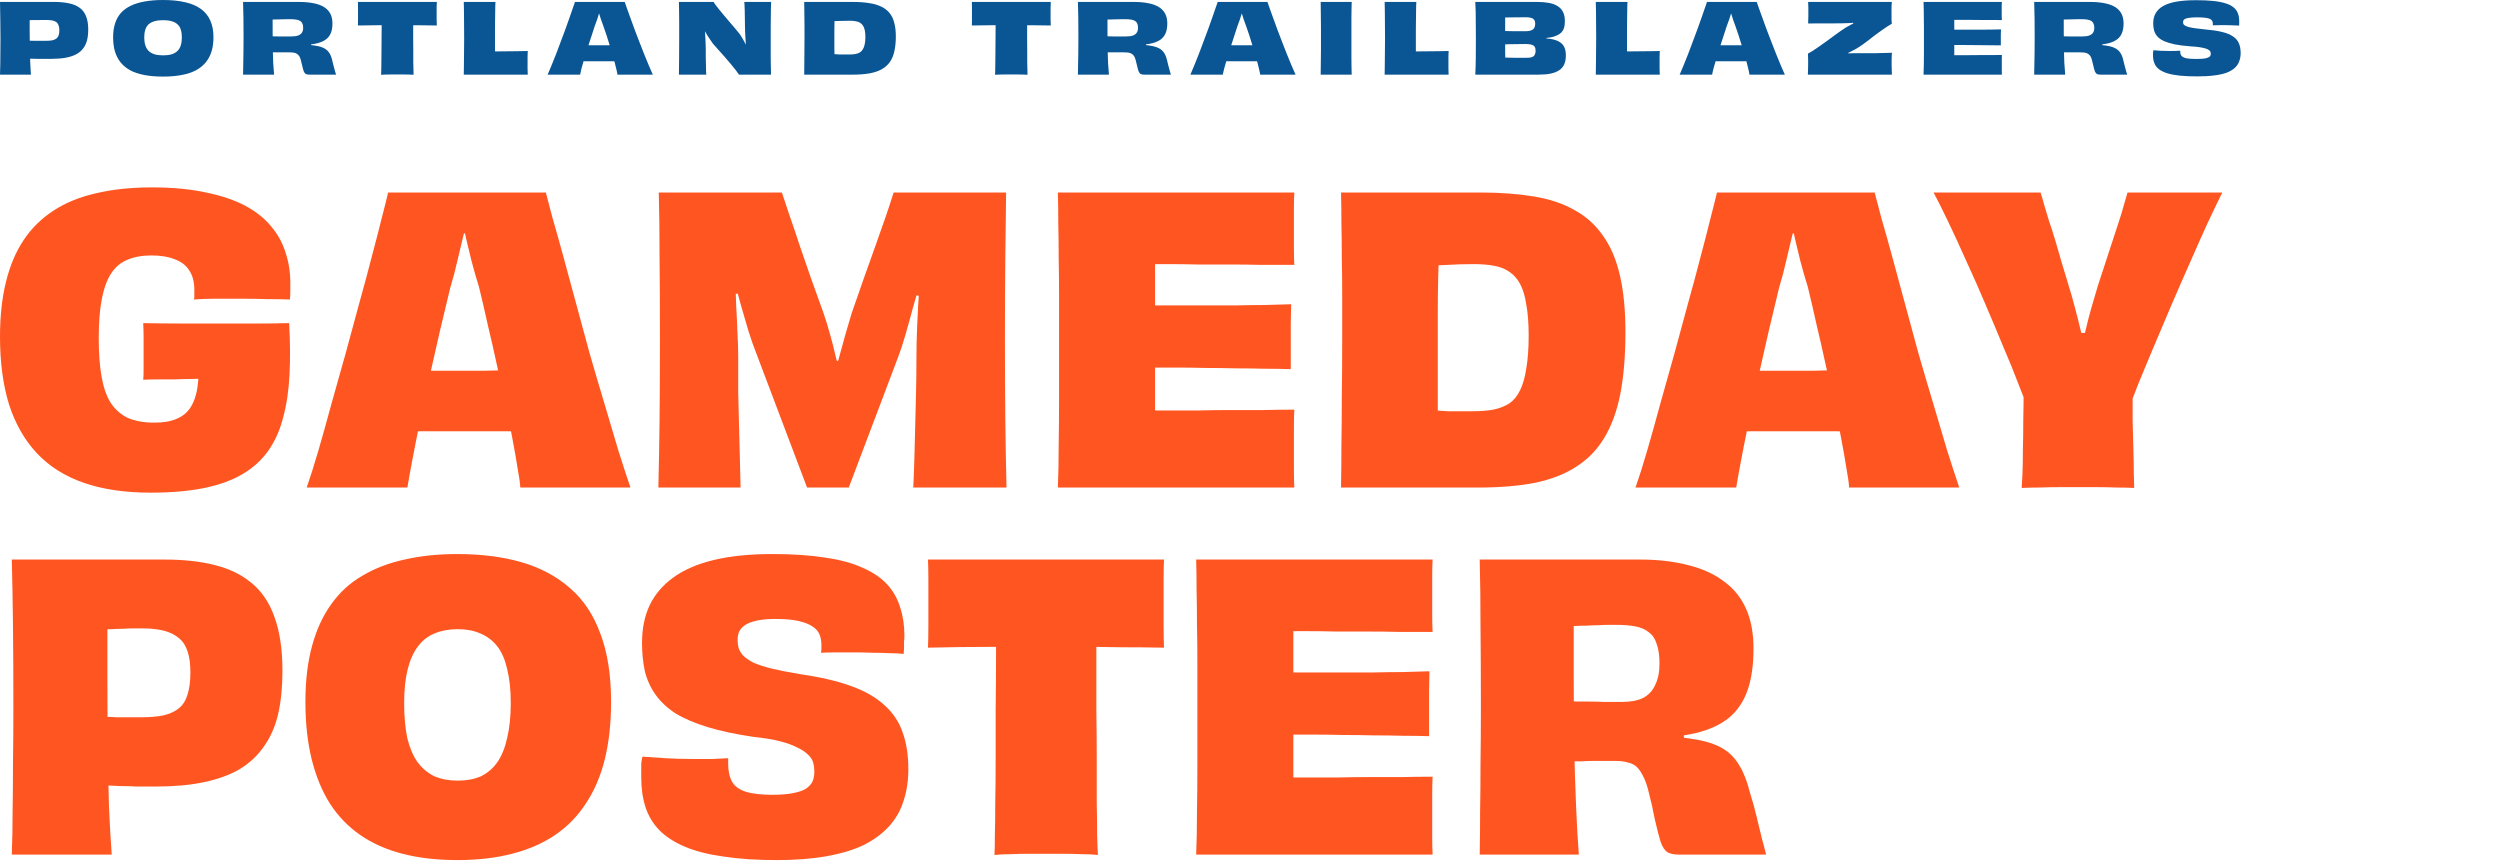 <?xml version="1.0" encoding="utf-8"?>
<svg xmlns="http://www.w3.org/2000/svg" fill="none" height="100%" overflow="visible" preserveAspectRatio="none" style="display: block;" viewBox="0 0 361 125" width="100%">
<g id="Text">
<g id="Portland Trailblazers">
<path d="M4.466 10.78H0C0.019 10.267 0.033 9.753 0.042 9.24C0.051 8.717 0.056 8.157 0.056 7.56C0.065 6.953 0.07 6.277 0.07 5.53C0.07 4.419 0.061 3.453 0.042 2.632C0.033 1.801 0.019 1.017 0 0.28H7.798C8.582 0.28 9.277 0.341 9.884 0.462C10.5 0.583 11.018 0.789 11.438 1.078C11.867 1.367 12.189 1.773 12.404 2.296C12.628 2.809 12.74 3.463 12.74 4.256C12.74 4.863 12.679 5.395 12.558 5.852C12.437 6.309 12.241 6.706 11.97 7.042C11.709 7.378 11.368 7.653 10.948 7.868C10.528 8.083 10.024 8.241 9.436 8.344C8.848 8.447 8.167 8.498 7.392 8.498C7.177 8.498 6.963 8.498 6.748 8.498C6.543 8.498 6.333 8.498 6.118 8.498C5.903 8.498 5.684 8.498 5.46 8.498C5.236 8.489 5.003 8.484 4.76 8.484C4.517 8.475 4.265 8.465 4.004 8.456L4.018 5.88C4.13 5.88 4.275 5.88 4.452 5.88C4.629 5.88 4.83 5.885 5.054 5.894C5.287 5.894 5.535 5.894 5.796 5.894C6.057 5.894 6.333 5.894 6.622 5.894C6.986 5.894 7.289 5.871 7.532 5.824C7.784 5.768 7.985 5.684 8.134 5.572C8.293 5.451 8.405 5.292 8.47 5.096C8.535 4.9 8.568 4.657 8.568 4.368C8.568 4.079 8.531 3.841 8.456 3.654C8.391 3.458 8.283 3.304 8.134 3.192C7.985 3.08 7.789 3.001 7.546 2.954C7.313 2.907 7.028 2.884 6.692 2.884C6.571 2.884 6.407 2.884 6.202 2.884C6.006 2.884 5.787 2.889 5.544 2.898C5.311 2.898 5.077 2.898 4.844 2.898C4.62 2.898 4.41 2.903 4.214 2.912C4.027 2.912 3.878 2.917 3.766 2.926L4.284 1.876C4.284 2.809 4.284 3.705 4.284 4.564C4.293 5.423 4.303 6.235 4.312 7C4.321 7.765 4.34 8.465 4.368 9.1C4.396 9.735 4.429 10.295 4.466 10.78Z" fill="#0A5694"/>
<path d="M30.824 5.376C30.824 6.123 30.736 6.795 30.558 7.392C30.381 7.989 30.106 8.517 29.732 8.974C29.368 9.431 28.897 9.819 28.318 10.136C27.749 10.444 27.068 10.673 26.274 10.822C25.481 10.981 24.566 11.06 23.53 11.06C22.504 11.06 21.594 10.981 20.8 10.822C20.016 10.673 19.34 10.444 18.77 10.136C18.21 9.819 17.748 9.431 17.384 8.974C17.03 8.517 16.764 7.989 16.586 7.392C16.418 6.795 16.334 6.123 16.334 5.376C16.334 4.629 16.428 3.967 16.614 3.388C16.801 2.8 17.081 2.296 17.454 1.876C17.837 1.447 18.318 1.097 18.896 0.826C19.475 0.546 20.147 0.341 20.912 0.21C21.687 0.07 22.564 0 23.544 0C24.758 0 25.822 0.107 26.736 0.322C27.651 0.527 28.407 0.849 29.004 1.288C29.611 1.727 30.064 2.282 30.362 2.954C30.67 3.626 30.824 4.433 30.824 5.376ZM23.544 7.994C24.03 7.994 24.445 7.943 24.79 7.84C25.136 7.728 25.416 7.565 25.63 7.35C25.854 7.135 26.013 6.865 26.106 6.538C26.209 6.211 26.26 5.833 26.26 5.404C26.26 4.975 26.209 4.601 26.106 4.284C26.013 3.967 25.854 3.71 25.63 3.514C25.416 3.309 25.136 3.159 24.79 3.066C24.445 2.963 24.03 2.912 23.544 2.912C23.068 2.912 22.658 2.963 22.312 3.066C21.967 3.159 21.682 3.309 21.458 3.514C21.244 3.71 21.085 3.967 20.982 4.284C20.88 4.592 20.828 4.965 20.828 5.404C20.828 5.833 20.88 6.211 20.982 6.538C21.085 6.865 21.244 7.135 21.458 7.35C21.682 7.565 21.967 7.728 22.312 7.84C22.658 7.943 23.068 7.994 23.544 7.994Z" fill="#0A5694"/>
<path d="M35.098 0.28H43.162C43.956 0.28 44.651 0.341 45.248 0.462C45.855 0.574 46.364 0.756 46.774 1.008C47.185 1.26 47.493 1.582 47.698 1.974C47.904 2.366 48.006 2.837 48.006 3.388C48.006 3.967 47.918 4.452 47.74 4.844C47.572 5.236 47.297 5.553 46.914 5.796C46.541 6.039 46.051 6.216 45.444 6.328C44.847 6.44 44.119 6.501 43.26 6.51L44.926 5.978V6.832L43.288 6.37C44.054 6.417 44.707 6.477 45.248 6.552C45.799 6.617 46.252 6.725 46.606 6.874C46.97 7.023 47.26 7.243 47.474 7.532C47.689 7.812 47.852 8.195 47.964 8.68C48.03 8.941 48.095 9.207 48.16 9.478C48.226 9.739 48.291 9.982 48.356 10.206C48.422 10.43 48.478 10.621 48.524 10.78H44.716C44.492 10.78 44.315 10.752 44.184 10.696C44.054 10.631 43.946 10.5 43.862 10.304C43.788 10.108 43.708 9.814 43.624 9.422C43.559 9.114 43.494 8.853 43.428 8.638C43.372 8.414 43.298 8.232 43.204 8.092C43.111 7.952 42.999 7.845 42.868 7.77C42.747 7.686 42.593 7.63 42.406 7.602C42.22 7.574 41.996 7.56 41.734 7.56C41.566 7.56 41.408 7.56 41.258 7.56C41.118 7.56 40.978 7.56 40.838 7.56C40.698 7.56 40.549 7.56 40.39 7.56C40.232 7.56 40.05 7.56 39.844 7.56C39.648 7.56 39.42 7.56 39.158 7.56L39.088 5.222C39.219 5.231 39.382 5.241 39.578 5.25C39.784 5.25 40.017 5.255 40.278 5.264C40.54 5.264 40.815 5.264 41.104 5.264C41.394 5.264 41.697 5.264 42.014 5.264C42.434 5.264 42.77 5.222 43.022 5.138C43.284 5.045 43.475 4.905 43.596 4.718C43.718 4.531 43.778 4.293 43.778 4.004C43.778 3.761 43.741 3.561 43.666 3.402C43.601 3.243 43.494 3.117 43.344 3.024C43.195 2.931 43.004 2.865 42.77 2.828C42.537 2.791 42.252 2.772 41.916 2.772C41.804 2.772 41.664 2.772 41.496 2.772C41.338 2.772 41.156 2.777 40.95 2.786C40.745 2.786 40.535 2.791 40.32 2.8C40.115 2.8 39.91 2.805 39.704 2.814C39.508 2.814 39.326 2.819 39.158 2.828C39 2.837 38.869 2.847 38.766 2.856L39.368 1.806C39.368 2.674 39.368 3.542 39.368 4.41C39.368 5.278 39.373 6.113 39.382 6.916C39.401 7.709 39.424 8.442 39.452 9.114C39.49 9.777 39.532 10.332 39.578 10.78H35.098C35.117 10.267 35.126 9.753 35.126 9.24C35.136 8.717 35.145 8.157 35.154 7.56C35.164 6.953 35.168 6.277 35.168 5.53C35.168 4.419 35.164 3.458 35.154 2.646C35.145 1.825 35.126 1.036 35.098 0.28Z" fill="#0A5694"/>
<path d="M55.113 1.82H59.663C59.663 2.473 59.663 3.131 59.663 3.794C59.663 4.447 59.663 5.082 59.663 5.698C59.673 6.314 59.677 6.897 59.677 7.448C59.677 7.999 59.677 8.498 59.677 8.946C59.687 9.394 59.696 9.777 59.705 10.094C59.715 10.411 59.719 10.645 59.719 10.794C59.523 10.775 59.285 10.766 59.005 10.766C58.725 10.757 58.441 10.752 58.151 10.752C57.871 10.752 57.615 10.752 57.381 10.752C57.139 10.752 56.877 10.752 56.597 10.752C56.317 10.752 56.042 10.757 55.771 10.766C55.501 10.766 55.253 10.775 55.029 10.794C55.039 10.645 55.048 10.416 55.057 10.108C55.067 9.791 55.071 9.408 55.071 8.96C55.081 8.512 55.085 8.013 55.085 7.462C55.095 6.911 55.099 6.328 55.099 5.712C55.109 5.087 55.113 4.447 55.113 3.794C55.113 3.131 55.113 2.473 55.113 1.82ZM51.683 0.28H63.079C63.061 0.495 63.051 0.756 63.051 1.064C63.051 1.363 63.051 1.657 63.051 1.946C63.051 2.226 63.051 2.529 63.051 2.856C63.051 3.173 63.061 3.449 63.079 3.682C62.389 3.663 61.703 3.654 61.021 3.654C60.349 3.645 59.705 3.64 59.089 3.64C58.473 3.64 57.909 3.64 57.395 3.64C56.611 3.64 55.725 3.64 54.735 3.64C53.746 3.64 52.729 3.654 51.683 3.682C51.693 3.449 51.697 3.173 51.697 2.856C51.697 2.539 51.697 2.235 51.697 1.946C51.697 1.657 51.697 1.363 51.697 1.064C51.697 0.756 51.693 0.495 51.683 0.28Z" fill="#0A5694"/>
<path d="M76.209 10.78H66.969C66.969 10.547 66.973 10.253 66.983 9.898C66.992 9.534 66.996 9.123 66.996 8.666C67.006 8.199 67.01 7.7 67.01 7.168C67.02 6.636 67.025 6.09 67.025 5.53C67.025 4.737 67.02 4.009 67.01 3.346C67.01 2.674 67.006 2.081 66.996 1.568C66.996 1.045 66.987 0.616 66.969 0.28H71.546C71.537 0.439 71.528 0.649 71.519 0.91C71.519 1.162 71.514 1.461 71.504 1.806C71.504 2.151 71.5 2.529 71.49 2.94C71.49 3.341 71.486 3.766 71.477 4.214C71.477 4.662 71.477 5.115 71.477 5.572C71.477 5.908 71.477 6.239 71.477 6.566C71.477 6.893 71.477 7.21 71.477 7.518C71.477 7.817 71.477 8.097 71.477 8.358C71.486 8.619 71.495 8.853 71.504 9.058L70.847 7.42C71.183 7.42 71.565 7.42 71.995 7.42C72.424 7.411 72.876 7.406 73.353 7.406C73.829 7.406 74.309 7.401 74.794 7.392C75.28 7.383 75.751 7.373 76.209 7.364C76.199 7.644 76.19 7.929 76.18 8.218C76.18 8.498 76.18 8.783 76.18 9.072C76.18 9.352 76.18 9.637 76.18 9.926C76.19 10.215 76.199 10.5 76.209 10.78Z" fill="#0A5694"/>
<path d="M82.243 6.51C82.514 6.51 82.827 6.515 83.181 6.524C83.545 6.524 83.923 6.529 84.315 6.538C84.717 6.538 85.104 6.538 85.477 6.538C85.86 6.538 86.196 6.538 86.485 6.538C86.775 6.538 87.101 6.538 87.465 6.538C87.829 6.538 88.203 6.538 88.585 6.538C88.977 6.529 89.351 6.524 89.705 6.524C90.069 6.515 90.387 6.51 90.657 6.51L90.797 8.876C90.452 8.867 90.083 8.862 89.691 8.862C89.309 8.853 88.926 8.848 88.543 8.848C88.161 8.848 87.792 8.848 87.437 8.848C87.092 8.848 86.775 8.848 86.485 8.848C86.205 8.848 85.888 8.848 85.533 8.848C85.179 8.848 84.805 8.848 84.413 8.848C84.021 8.848 83.634 8.853 83.251 8.862C82.869 8.862 82.509 8.867 82.173 8.876L82.243 6.51ZM94.269 10.78H89.159C89.141 10.603 89.094 10.365 89.019 10.066C88.954 9.767 88.87 9.427 88.767 9.044C88.665 8.661 88.548 8.251 88.417 7.812C88.296 7.364 88.161 6.911 88.011 6.454C87.871 5.987 87.727 5.525 87.577 5.068C87.428 4.611 87.279 4.177 87.129 3.766C86.999 3.43 86.882 3.108 86.779 2.8C86.677 2.492 86.588 2.212 86.513 1.96C86.439 1.708 86.369 1.498 86.303 1.33L87.031 1.82H85.967L86.709 1.316C86.653 1.493 86.583 1.708 86.499 1.96C86.425 2.212 86.336 2.492 86.233 2.8C86.131 3.108 86.009 3.439 85.869 3.794C85.711 4.279 85.543 4.797 85.365 5.348C85.188 5.889 85.011 6.431 84.833 6.972C84.665 7.513 84.507 8.031 84.357 8.526C84.217 9.011 84.091 9.45 83.979 9.842C83.877 10.234 83.807 10.547 83.769 10.78H79.079C79.247 10.397 79.434 9.954 79.639 9.45C79.854 8.937 80.073 8.391 80.297 7.812C80.521 7.224 80.745 6.627 80.969 6.02C81.203 5.404 81.427 4.807 81.641 4.228C81.856 3.64 82.052 3.089 82.229 2.576C82.416 2.053 82.575 1.596 82.705 1.204C82.845 0.803 82.953 0.495 83.027 0.28H90.209C90.284 0.504 90.391 0.812 90.531 1.204C90.671 1.596 90.835 2.049 91.021 2.562C91.208 3.075 91.409 3.626 91.623 4.214C91.847 4.802 92.076 5.399 92.309 6.006C92.543 6.613 92.776 7.21 93.009 7.798C93.243 8.377 93.467 8.923 93.681 9.436C93.896 9.94 94.092 10.388 94.269 10.78Z" fill="#0A5694"/>
<path d="M98.034 10.78C98.043 10.071 98.052 9.301 98.062 8.47C98.071 7.63 98.076 6.65 98.076 5.53C98.076 4.783 98.076 4.102 98.076 3.486C98.076 2.87 98.071 2.301 98.062 1.778C98.062 1.255 98.052 0.756 98.034 0.28H103.046C103.102 0.392 103.204 0.546 103.354 0.742C103.503 0.929 103.68 1.157 103.886 1.428C104.1 1.689 104.334 1.969 104.586 2.268C104.838 2.557 105.09 2.856 105.342 3.164C105.603 3.463 105.855 3.757 106.098 4.046C106.35 4.335 106.574 4.606 106.77 4.858C106.947 5.101 107.11 5.357 107.26 5.628C107.418 5.889 107.563 6.165 107.694 6.454C107.834 6.743 107.936 7.042 108.002 7.35L107.316 6.552L108.044 6.244L107.806 7.476C107.759 7.093 107.722 6.711 107.694 6.328C107.666 5.945 107.642 5.581 107.624 5.236C107.605 4.891 107.591 4.564 107.582 4.256C107.582 3.948 107.577 3.64 107.568 3.332C107.568 3.015 107.563 2.707 107.554 2.408C107.554 2.109 107.549 1.829 107.54 1.568C107.53 1.307 107.521 1.069 107.512 0.854C107.512 0.63 107.498 0.439 107.47 0.28H111.348C111.338 0.56 111.329 0.887 111.32 1.26C111.32 1.624 111.315 2.035 111.306 2.492C111.296 2.94 111.292 3.416 111.292 3.92C111.292 4.424 111.292 4.956 111.292 5.516C111.292 6.683 111.292 7.681 111.292 8.512C111.301 9.343 111.315 10.099 111.334 10.78H106.714C106.602 10.603 106.443 10.383 106.238 10.122C106.032 9.851 105.794 9.557 105.524 9.24C105.262 8.923 104.982 8.596 104.684 8.26C104.385 7.924 104.086 7.588 103.788 7.252C103.489 6.907 103.204 6.585 102.934 6.286C102.7 5.959 102.476 5.633 102.262 5.306C102.056 4.979 101.865 4.648 101.688 4.312C101.52 3.976 101.375 3.645 101.254 3.318L102.192 4.326L101.478 4.508L101.66 3.22C101.725 3.677 101.772 4.116 101.8 4.536C101.828 4.947 101.851 5.353 101.87 5.754C101.888 6.146 101.902 6.547 101.912 6.958C101.912 7.434 101.912 7.877 101.912 8.288C101.921 8.699 101.93 9.067 101.94 9.394C101.949 9.711 101.954 9.987 101.954 10.22C101.963 10.453 101.972 10.64 101.982 10.78H98.034Z" fill="#0A5694"/>
<path d="M120.552 9.408L119.852 7.742C120.123 7.779 120.375 7.807 120.608 7.826C120.841 7.845 121.065 7.859 121.28 7.868C121.504 7.868 121.728 7.868 121.952 7.868C122.185 7.868 122.433 7.868 122.694 7.868C123.002 7.868 123.277 7.845 123.52 7.798C123.772 7.751 123.987 7.677 124.164 7.574C124.341 7.462 124.486 7.308 124.598 7.112C124.719 6.916 124.808 6.678 124.864 6.398C124.929 6.109 124.962 5.763 124.962 5.362C124.962 4.979 124.934 4.653 124.878 4.382C124.822 4.102 124.733 3.873 124.612 3.696C124.5 3.519 124.355 3.379 124.178 3.276C124.001 3.173 123.791 3.103 123.548 3.066C123.305 3.019 123.03 2.996 122.722 2.996C122.218 2.996 121.733 3.005 121.266 3.024C120.799 3.033 120.337 3.047 119.88 3.066L120.566 1.414C120.557 1.703 120.543 2.016 120.524 2.352C120.515 2.679 120.505 3.024 120.496 3.388C120.496 3.743 120.491 4.107 120.482 4.48C120.482 4.844 120.482 5.203 120.482 5.558C120.482 6.053 120.482 6.491 120.482 6.874C120.482 7.247 120.487 7.583 120.496 7.882C120.505 8.171 120.515 8.442 120.524 8.694C120.533 8.937 120.543 9.175 120.552 9.408ZM123.086 10.78H116.128C116.137 10.285 116.142 9.777 116.142 9.254C116.151 8.731 116.156 8.167 116.156 7.56C116.165 6.953 116.17 6.281 116.17 5.544C116.17 4.984 116.17 4.461 116.17 3.976C116.17 3.491 116.165 3.033 116.156 2.604C116.156 2.175 116.151 1.769 116.142 1.386C116.142 1.003 116.137 0.635 116.128 0.28H123.142C124.038 0.28 124.827 0.336 125.508 0.448C126.199 0.551 126.787 0.723 127.272 0.966C127.757 1.199 128.154 1.507 128.462 1.89C128.77 2.273 128.994 2.744 129.134 3.304C129.283 3.855 129.358 4.503 129.358 5.25C129.358 6.062 129.288 6.776 129.148 7.392C129.017 7.999 128.803 8.517 128.504 8.946C128.205 9.375 127.813 9.725 127.328 9.996C126.852 10.267 126.259 10.467 125.55 10.598C124.85 10.719 124.029 10.78 123.086 10.78Z" fill="#0A5694"/>
<path d="M143.767 1.82H148.317C148.317 2.473 148.317 3.131 148.317 3.794C148.317 4.447 148.317 5.082 148.317 5.698C148.326 6.314 148.331 6.897 148.331 7.448C148.331 7.999 148.331 8.498 148.331 8.946C148.34 9.394 148.349 9.777 148.359 10.094C148.368 10.411 148.373 10.645 148.373 10.794C148.177 10.775 147.939 10.766 147.659 10.766C147.379 10.757 147.094 10.752 146.805 10.752C146.525 10.752 146.268 10.752 146.035 10.752C145.792 10.752 145.531 10.752 145.251 10.752C144.971 10.752 144.695 10.757 144.425 10.766C144.154 10.766 143.907 10.775 143.683 10.794C143.692 10.645 143.701 10.416 143.711 10.108C143.72 9.791 143.725 9.408 143.725 8.96C143.734 8.512 143.739 8.013 143.739 7.462C143.748 6.911 143.753 6.328 143.753 5.712C143.762 5.087 143.767 4.447 143.767 3.794C143.767 3.131 143.767 2.473 143.767 1.82ZM140.337 0.28H151.733C151.714 0.495 151.705 0.756 151.705 1.064C151.705 1.363 151.705 1.657 151.705 1.946C151.705 2.226 151.705 2.529 151.705 2.856C151.705 3.173 151.714 3.449 151.733 3.682C151.042 3.663 150.356 3.654 149.675 3.654C149.003 3.645 148.359 3.64 147.743 3.64C147.127 3.64 146.562 3.64 146.049 3.64C145.265 3.64 144.378 3.64 143.389 3.64C142.399 3.64 141.382 3.654 140.337 3.682C140.346 3.449 140.351 3.173 140.351 2.856C140.351 2.539 140.351 2.235 140.351 1.946C140.351 1.657 140.351 1.363 140.351 1.064C140.351 0.756 140.346 0.495 140.337 0.28Z" fill="#0A5694"/>
<path d="M155.65 0.28H163.714C164.507 0.28 165.202 0.341 165.8 0.462C166.406 0.574 166.915 0.756 167.326 1.008C167.736 1.26 168.044 1.582 168.25 1.974C168.455 2.366 168.558 2.837 168.558 3.388C168.558 3.967 168.469 4.452 168.292 4.844C168.124 5.236 167.848 5.553 167.466 5.796C167.092 6.039 166.602 6.216 165.996 6.328C165.398 6.44 164.67 6.501 163.812 6.51L165.478 5.978V6.832L163.84 6.37C164.605 6.417 165.258 6.477 165.8 6.552C166.35 6.617 166.803 6.725 167.158 6.874C167.522 7.023 167.811 7.243 168.026 7.532C168.24 7.812 168.404 8.195 168.516 8.68C168.581 8.941 168.646 9.207 168.712 9.478C168.777 9.739 168.842 9.982 168.908 10.206C168.973 10.43 169.029 10.621 169.076 10.78H165.268C165.044 10.78 164.866 10.752 164.736 10.696C164.605 10.631 164.498 10.5 164.414 10.304C164.339 10.108 164.26 9.814 164.176 9.422C164.11 9.114 164.045 8.853 163.98 8.638C163.924 8.414 163.849 8.232 163.756 8.092C163.662 7.952 163.55 7.845 163.42 7.77C163.298 7.686 163.144 7.63 162.958 7.602C162.771 7.574 162.547 7.56 162.286 7.56C162.118 7.56 161.959 7.56 161.81 7.56C161.67 7.56 161.53 7.56 161.39 7.56C161.25 7.56 161.1 7.56 160.942 7.56C160.783 7.56 160.601 7.56 160.396 7.56C160.2 7.56 159.971 7.56 159.71 7.56L159.64 5.222C159.77 5.231 159.934 5.241 160.13 5.25C160.335 5.25 160.568 5.255 160.83 5.264C161.091 5.264 161.366 5.264 161.656 5.264C161.945 5.264 162.248 5.264 162.566 5.264C162.986 5.264 163.322 5.222 163.574 5.138C163.835 5.045 164.026 4.905 164.148 4.718C164.269 4.531 164.33 4.293 164.33 4.004C164.33 3.761 164.292 3.561 164.218 3.402C164.152 3.243 164.045 3.117 163.896 3.024C163.746 2.931 163.555 2.865 163.322 2.828C163.088 2.791 162.804 2.772 162.468 2.772C162.356 2.772 162.216 2.772 162.048 2.772C161.889 2.772 161.707 2.777 161.502 2.786C161.296 2.786 161.086 2.791 160.872 2.8C160.666 2.8 160.461 2.805 160.256 2.814C160.06 2.814 159.878 2.819 159.71 2.828C159.551 2.837 159.42 2.847 159.318 2.856L159.92 1.806C159.92 2.674 159.92 3.542 159.92 4.41C159.92 5.278 159.924 6.113 159.934 6.916C159.952 7.709 159.976 8.442 160.004 9.114C160.041 9.777 160.083 10.332 160.13 10.78H155.65C155.668 10.267 155.678 9.753 155.678 9.24C155.687 8.717 155.696 8.157 155.706 7.56C155.715 6.953 155.72 6.277 155.72 5.53C155.72 4.419 155.715 3.458 155.706 2.646C155.696 1.825 155.678 1.036 155.65 0.28Z" fill="#0A5694"/>
<path d="M175.053 6.51C175.324 6.51 175.636 6.515 175.991 6.524C176.355 6.524 176.733 6.529 177.125 6.538C177.526 6.538 177.914 6.538 178.287 6.538C178.67 6.538 179.006 6.538 179.295 6.538C179.584 6.538 179.911 6.538 180.275 6.538C180.639 6.538 181.012 6.538 181.395 6.538C181.787 6.529 182.16 6.524 182.515 6.524C182.879 6.515 183.196 6.51 183.467 6.51L183.607 8.876C183.262 8.867 182.893 8.862 182.501 8.862C182.118 8.853 181.736 8.848 181.353 8.848C180.97 8.848 180.602 8.848 180.247 8.848C179.902 8.848 179.584 8.848 179.295 8.848C179.015 8.848 178.698 8.848 178.343 8.848C177.988 8.848 177.615 8.848 177.223 8.848C176.831 8.848 176.444 8.853 176.061 8.862C175.678 8.862 175.319 8.867 174.983 8.876L175.053 6.51ZM187.079 10.78H181.969C181.95 10.603 181.904 10.365 181.829 10.066C181.764 9.767 181.68 9.427 181.577 9.044C181.474 8.661 181.358 8.251 181.227 7.812C181.106 7.364 180.97 6.911 180.821 6.454C180.681 5.987 180.536 5.525 180.387 5.068C180.238 4.611 180.088 4.177 179.939 3.766C179.808 3.43 179.692 3.108 179.589 2.8C179.486 2.492 179.398 2.212 179.323 1.96C179.248 1.708 179.178 1.498 179.113 1.33L179.841 1.82H178.777L179.519 1.316C179.463 1.493 179.393 1.708 179.309 1.96C179.234 2.212 179.146 2.492 179.043 2.8C178.94 3.108 178.819 3.439 178.679 3.794C178.52 4.279 178.352 4.797 178.175 5.348C177.998 5.889 177.82 6.431 177.643 6.972C177.475 7.513 177.316 8.031 177.167 8.526C177.027 9.011 176.901 9.45 176.789 9.842C176.686 10.234 176.616 10.547 176.579 10.78H171.889C172.057 10.397 172.244 9.954 172.449 9.45C172.664 8.937 172.883 8.391 173.107 7.812C173.331 7.224 173.555 6.627 173.779 6.02C174.012 5.404 174.236 4.807 174.451 4.228C174.666 3.64 174.862 3.089 175.039 2.576C175.226 2.053 175.384 1.596 175.515 1.204C175.655 0.803 175.762 0.495 175.837 0.28H183.019C183.094 0.504 183.201 0.812 183.341 1.204C183.481 1.596 183.644 2.049 183.831 2.562C184.018 3.075 184.218 3.626 184.433 4.214C184.657 4.802 184.886 5.399 185.119 6.006C185.352 6.613 185.586 7.21 185.819 7.798C186.052 8.377 186.276 8.923 186.491 9.436C186.706 9.94 186.902 10.388 187.079 10.78Z" fill="#0A5694"/>
<path d="M195.186 10.78H190.706C190.715 10.388 190.72 9.996 190.72 9.604C190.729 9.212 190.734 8.811 190.734 8.4C190.743 7.989 190.748 7.551 190.748 7.084C190.748 6.608 190.748 6.09 190.748 5.53C190.748 4.97 190.748 4.457 190.748 3.99C190.748 3.514 190.743 3.071 190.734 2.66C190.734 2.24 190.729 1.839 190.72 1.456C190.72 1.064 190.715 0.672 190.706 0.28H195.186C195.177 0.663 195.167 1.05 195.158 1.442C195.158 1.825 195.153 2.226 195.144 2.646C195.144 3.057 195.144 3.5 195.144 3.976C195.144 4.443 195.144 4.956 195.144 5.516C195.144 6.076 195.144 6.589 195.144 7.056C195.144 7.523 195.144 7.966 195.144 8.386C195.153 8.806 195.158 9.212 195.158 9.604C195.167 9.987 195.177 10.379 195.186 10.78Z" fill="#0A5694"/>
<path d="M209.182 10.78H199.942C199.942 10.547 199.946 10.253 199.956 9.898C199.965 9.534 199.97 9.123 199.97 8.666C199.979 8.199 199.984 7.7 199.984 7.168C199.993 6.636 199.998 6.09 199.998 5.53C199.998 4.737 199.993 4.009 199.984 3.346C199.984 2.674 199.979 2.081 199.97 1.568C199.97 1.045 199.96 0.616 199.942 0.28H204.52C204.51 0.439 204.501 0.649 204.492 0.91C204.492 1.162 204.487 1.461 204.478 1.806C204.478 2.151 204.473 2.529 204.464 2.94C204.464 3.341 204.459 3.766 204.45 4.214C204.45 4.662 204.45 5.115 204.45 5.572C204.45 5.908 204.45 6.239 204.45 6.566C204.45 6.893 204.45 7.21 204.45 7.518C204.45 7.817 204.45 8.097 204.45 8.358C204.459 8.619 204.468 8.853 204.478 9.058L203.82 7.42C204.156 7.42 204.538 7.42 204.968 7.42C205.397 7.411 205.85 7.406 206.326 7.406C206.802 7.406 207.282 7.401 207.768 7.392C208.253 7.383 208.724 7.373 209.182 7.364C209.172 7.644 209.163 7.929 209.154 8.218C209.154 8.498 209.154 8.783 209.154 9.072C209.154 9.352 209.154 9.637 209.154 9.926C209.163 10.215 209.172 10.5 209.182 10.78Z" fill="#0A5694"/>
<path d="M216.729 6.426L216.757 4.466C217.438 4.494 218.073 4.508 218.661 4.508C219.249 4.508 219.804 4.508 220.327 4.508C220.635 4.508 220.887 4.471 221.083 4.396C221.288 4.321 221.437 4.205 221.531 4.046C221.633 3.878 221.685 3.673 221.685 3.43C221.685 3.197 221.638 3.015 221.545 2.884C221.461 2.744 221.321 2.646 221.125 2.59C220.938 2.525 220.695 2.492 220.397 2.492C219.837 2.492 219.253 2.497 218.647 2.506C218.04 2.506 217.387 2.515 216.687 2.534L217.373 1.456C217.363 1.652 217.354 1.895 217.345 2.184C217.345 2.464 217.345 2.777 217.345 3.122C217.345 3.467 217.345 3.836 217.345 4.228C217.345 4.611 217.345 5.003 217.345 5.404C217.345 5.805 217.345 6.202 217.345 6.594C217.345 6.977 217.345 7.35 217.345 7.714C217.354 8.069 217.363 8.4 217.373 8.708C217.382 9.016 217.396 9.291 217.415 9.534L216.771 8.302C217.517 8.33 218.18 8.344 218.759 8.344C219.347 8.344 219.897 8.344 220.411 8.344C220.644 8.344 220.845 8.33 221.013 8.302C221.19 8.265 221.33 8.209 221.433 8.134C221.535 8.05 221.61 7.943 221.657 7.812C221.713 7.681 221.741 7.518 221.741 7.322C221.741 7.079 221.694 6.888 221.601 6.748C221.507 6.608 221.358 6.51 221.153 6.454C220.947 6.389 220.677 6.356 220.341 6.356C219.995 6.356 219.627 6.361 219.235 6.37C218.843 6.37 218.437 6.375 218.017 6.384C217.597 6.393 217.167 6.407 216.729 6.426ZM222.161 10.78H213.033C213.07 10.033 213.093 9.249 213.103 8.428C213.112 7.607 213.117 6.641 213.117 5.53C213.117 4.783 213.112 4.107 213.103 3.5C213.103 2.884 213.098 2.315 213.089 1.792C213.079 1.26 213.061 0.756 213.033 0.28H221.979C222.613 0.28 223.178 0.327 223.673 0.42C224.167 0.513 224.583 0.667 224.919 0.882C225.264 1.097 225.525 1.381 225.703 1.736C225.88 2.091 225.969 2.525 225.969 3.038C225.969 3.449 225.922 3.794 225.829 4.074C225.735 4.354 225.581 4.587 225.367 4.774C225.152 4.961 224.858 5.119 224.485 5.25C224.167 5.362 223.747 5.441 223.225 5.488C222.711 5.525 222.147 5.558 221.531 5.586L223.295 5.236V5.796L221.531 5.474C222.109 5.502 222.641 5.525 223.127 5.544C223.621 5.563 224.027 5.619 224.345 5.712C224.783 5.824 225.129 5.983 225.381 6.188C225.642 6.384 225.829 6.636 225.941 6.944C226.053 7.243 226.109 7.602 226.109 8.022C226.109 8.517 226.029 8.941 225.871 9.296C225.721 9.641 225.483 9.921 225.157 10.136C224.839 10.351 224.433 10.514 223.939 10.626C223.444 10.729 222.851 10.78 222.161 10.78Z" fill="#0A5694"/>
<path d="M239.672 10.78H230.432C230.432 10.547 230.436 10.253 230.446 9.898C230.455 9.534 230.46 9.123 230.46 8.666C230.469 8.199 230.474 7.7 230.474 7.168C230.483 6.636 230.488 6.09 230.488 5.53C230.488 4.737 230.483 4.009 230.474 3.346C230.474 2.674 230.469 2.081 230.46 1.568C230.46 1.045 230.45 0.616 230.432 0.28H235.01C235 0.439 234.991 0.649 234.982 0.91C234.982 1.162 234.977 1.461 234.968 1.806C234.968 2.151 234.963 2.529 234.954 2.94C234.954 3.341 234.949 3.766 234.94 4.214C234.94 4.662 234.94 5.115 234.94 5.572C234.94 5.908 234.94 6.239 234.94 6.566C234.94 6.893 234.94 7.21 234.94 7.518C234.94 7.817 234.94 8.097 234.94 8.358C234.949 8.619 234.958 8.853 234.968 9.058L234.31 7.42C234.646 7.42 235.028 7.42 235.458 7.42C235.887 7.411 236.34 7.406 236.816 7.406C237.292 7.406 237.772 7.401 238.258 7.392C238.743 7.383 239.214 7.373 239.672 7.364C239.662 7.644 239.653 7.929 239.644 8.218C239.644 8.498 239.644 8.783 239.644 9.072C239.644 9.352 239.644 9.637 239.644 9.926C239.653 10.215 239.662 10.5 239.672 10.78Z" fill="#0A5694"/>
<path d="M245.707 6.51C245.977 6.51 246.29 6.515 246.645 6.524C247.009 6.524 247.387 6.529 247.779 6.538C248.18 6.538 248.567 6.538 248.941 6.538C249.323 6.538 249.659 6.538 249.949 6.538C250.238 6.538 250.565 6.538 250.929 6.538C251.293 6.538 251.666 6.538 252.049 6.538C252.441 6.529 252.814 6.524 253.169 6.524C253.533 6.515 253.85 6.51 254.121 6.51L254.261 8.876C253.915 8.867 253.547 8.862 253.155 8.862C252.772 8.853 252.389 8.848 252.007 8.848C251.624 8.848 251.255 8.848 250.901 8.848C250.555 8.848 250.238 8.848 249.949 8.848C249.669 8.848 249.351 8.848 248.997 8.848C248.642 8.848 248.269 8.848 247.877 8.848C247.485 8.848 247.097 8.853 246.715 8.862C246.332 8.862 245.973 8.867 245.637 8.876L245.707 6.51ZM257.733 10.78H252.623C252.604 10.603 252.557 10.365 252.483 10.066C252.417 9.767 252.333 9.427 252.231 9.044C252.128 8.661 252.011 8.251 251.881 7.812C251.759 7.364 251.624 6.911 251.475 6.454C251.335 5.987 251.19 5.525 251.041 5.068C250.891 4.611 250.742 4.177 250.593 3.766C250.462 3.43 250.345 3.108 250.243 2.8C250.14 2.492 250.051 2.212 249.977 1.96C249.902 1.708 249.832 1.498 249.767 1.33L250.495 1.82H249.431L250.173 1.316C250.117 1.493 250.047 1.708 249.963 1.96C249.888 2.212 249.799 2.492 249.697 2.8C249.594 3.108 249.473 3.439 249.333 3.794C249.174 4.279 249.006 4.797 248.829 5.348C248.651 5.889 248.474 6.431 248.297 6.972C248.129 7.513 247.97 8.031 247.821 8.526C247.681 9.011 247.555 9.45 247.443 9.842C247.34 10.234 247.27 10.547 247.233 10.78H242.543C242.711 10.397 242.897 9.954 243.103 9.45C243.317 8.937 243.537 8.391 243.761 7.812C243.985 7.224 244.209 6.627 244.433 6.02C244.666 5.404 244.89 4.807 245.105 4.228C245.319 3.64 245.515 3.089 245.693 2.576C245.879 2.053 246.038 1.596 246.169 1.204C246.309 0.803 246.416 0.495 246.491 0.28H253.673C253.747 0.504 253.855 0.812 253.995 1.204C254.135 1.596 254.298 2.049 254.485 2.562C254.671 3.075 254.872 3.626 255.087 4.214C255.311 4.802 255.539 5.399 255.773 6.006C256.006 6.613 256.239 7.21 256.473 7.798C256.706 8.377 256.93 8.923 257.145 9.436C257.359 9.94 257.555 10.388 257.733 10.78Z" fill="#0A5694"/>
<path d="M273.192 10.78H261.054C261.072 10.509 261.082 10.257 261.082 10.024C261.091 9.781 261.096 9.548 261.096 9.324C261.096 9.137 261.096 8.941 261.096 8.736C261.096 8.521 261.091 8.325 261.082 8.148C261.082 7.971 261.077 7.835 261.068 7.742C261.264 7.639 261.474 7.518 261.698 7.378C261.922 7.238 262.16 7.079 262.412 6.902C262.673 6.725 262.939 6.538 263.21 6.342C263.48 6.146 263.76 5.945 264.05 5.74C264.339 5.525 264.628 5.311 264.918 5.096C265.216 4.881 265.51 4.671 265.8 4.466C266.042 4.289 266.285 4.125 266.528 3.976C266.78 3.827 267.027 3.691 267.27 3.57C267.512 3.439 267.75 3.318 267.984 3.206C268.217 3.094 268.441 2.991 268.656 2.898L267.662 3.556L267.508 3.01L268.894 3.178C268.296 3.243 267.68 3.295 267.046 3.332C266.411 3.36 265.734 3.374 265.016 3.374C264.614 3.374 264.25 3.374 263.924 3.374C263.597 3.374 263.298 3.374 263.028 3.374C262.766 3.374 262.524 3.374 262.3 3.374C262.076 3.374 261.866 3.379 261.67 3.388C261.474 3.388 261.282 3.388 261.096 3.388C261.105 3.239 261.11 3.066 261.11 2.87C261.119 2.674 261.124 2.483 261.124 2.296C261.124 2.1 261.124 1.937 261.124 1.806C261.124 1.582 261.124 1.335 261.124 1.064C261.124 0.793 261.114 0.532 261.096 0.28H273.178C273.159 0.523 273.145 0.761 273.136 0.994C273.136 1.218 273.136 1.442 273.136 1.666C273.136 1.834 273.136 2.03 273.136 2.254C273.136 2.469 273.136 2.683 273.136 2.898C273.145 3.113 273.159 3.29 273.178 3.43C273 3.523 272.814 3.635 272.618 3.766C272.422 3.887 272.212 4.027 271.988 4.186C271.773 4.335 271.544 4.499 271.302 4.676C271.068 4.844 270.821 5.026 270.56 5.222C270.308 5.418 270.051 5.619 269.79 5.824C269.528 6.02 269.258 6.221 268.978 6.426C268.595 6.697 268.231 6.93 267.886 7.126C267.55 7.313 267.223 7.481 266.906 7.63C266.598 7.77 266.29 7.905 265.982 8.036L266.85 7.476L266.934 7.924L265.688 7.77C266.332 7.723 266.971 7.695 267.606 7.686C268.24 7.677 268.856 7.677 269.454 7.686C269.902 7.686 270.308 7.686 270.672 7.686C271.036 7.677 271.362 7.667 271.652 7.658C271.941 7.649 272.212 7.644 272.464 7.644C272.716 7.644 272.958 7.635 273.192 7.616C273.182 7.775 273.173 7.957 273.164 8.162C273.164 8.367 273.159 8.568 273.15 8.764C273.15 8.96 273.15 9.133 273.15 9.282C273.15 9.506 273.154 9.739 273.164 9.982C273.173 10.225 273.182 10.491 273.192 10.78Z" fill="#0A5694"/>
<path d="M281.75 6.496V4.284C282.189 4.284 282.655 4.284 283.15 4.284C283.654 4.284 284.167 4.284 284.69 4.284C285.213 4.284 285.726 4.284 286.23 4.284C286.743 4.275 287.229 4.27 287.686 4.27C288.143 4.261 288.563 4.251 288.946 4.242C288.937 4.419 288.927 4.653 288.918 4.942C288.918 5.231 288.918 5.525 288.918 5.824C288.918 6.113 288.918 6.356 288.918 6.552C288.554 6.543 288.143 6.538 287.686 6.538C287.229 6.529 286.743 6.524 286.23 6.524C285.726 6.515 285.208 6.51 284.676 6.51C284.153 6.501 283.64 6.496 283.136 6.496C282.641 6.496 282.179 6.496 281.75 6.496ZM289.072 10.78H277.76C277.779 10.304 277.793 9.805 277.802 9.282C277.811 8.75 277.816 8.181 277.816 7.574C277.816 6.958 277.816 6.277 277.816 5.53C277.816 4.97 277.816 4.447 277.816 3.962C277.816 3.477 277.811 3.024 277.802 2.604C277.802 2.175 277.797 1.769 277.788 1.386C277.788 0.994 277.779 0.625 277.76 0.28H289.072C289.063 0.429 289.053 0.625 289.044 0.868C289.044 1.111 289.044 1.339 289.044 1.554C289.044 1.778 289.044 2.021 289.044 2.282C289.053 2.534 289.063 2.739 289.072 2.898C288.596 2.889 288.092 2.884 287.56 2.884C287.028 2.884 286.491 2.884 285.95 2.884C285.409 2.875 284.877 2.87 284.354 2.87C283.831 2.87 283.337 2.87 282.87 2.87C282.413 2.87 282.002 2.87 281.638 2.87L282.198 0.896C282.198 1.139 282.198 1.409 282.198 1.708C282.198 2.007 282.198 2.315 282.198 2.632C282.198 2.949 282.198 3.267 282.198 3.584C282.198 3.901 282.198 4.214 282.198 4.522C282.198 4.821 282.198 5.096 282.198 5.348C282.198 5.703 282.198 6.057 282.198 6.412C282.198 6.757 282.198 7.098 282.198 7.434C282.198 7.77 282.198 8.092 282.198 8.4C282.198 8.708 282.198 9.002 282.198 9.282C282.198 9.553 282.198 9.805 282.198 10.038L281.638 7.966C282.002 7.966 282.417 7.966 282.884 7.966C283.36 7.966 283.864 7.966 284.396 7.966C284.937 7.957 285.479 7.952 286.02 7.952C286.571 7.952 287.107 7.952 287.63 7.952C288.153 7.943 288.633 7.938 289.072 7.938C289.063 8.115 289.058 8.339 289.058 8.61C289.058 8.881 289.058 9.147 289.058 9.408C289.058 9.632 289.058 9.875 289.058 10.136C289.058 10.388 289.063 10.603 289.072 10.78Z" fill="#0A5694"/>
<path d="M293.736 0.28H301.8C302.594 0.28 303.289 0.341 303.886 0.462C304.493 0.574 305.002 0.756 305.412 1.008C305.823 1.26 306.131 1.582 306.336 1.974C306.542 2.366 306.644 2.837 306.644 3.388C306.644 3.967 306.556 4.452 306.378 4.844C306.21 5.236 305.935 5.553 305.552 5.796C305.179 6.039 304.689 6.216 304.082 6.328C303.485 6.44 302.757 6.501 301.898 6.51L303.564 5.978V6.832L301.926 6.37C302.692 6.417 303.345 6.477 303.886 6.552C304.437 6.617 304.89 6.725 305.244 6.874C305.608 7.023 305.898 7.243 306.112 7.532C306.327 7.812 306.49 8.195 306.602 8.68C306.668 8.941 306.733 9.207 306.798 9.478C306.864 9.739 306.929 9.982 306.994 10.206C307.06 10.43 307.116 10.621 307.162 10.78H303.354C303.13 10.78 302.953 10.752 302.822 10.696C302.692 10.631 302.584 10.5 302.5 10.304C302.426 10.108 302.346 9.814 302.262 9.422C302.197 9.114 302.132 8.853 302.066 8.638C302.01 8.414 301.936 8.232 301.842 8.092C301.749 7.952 301.637 7.845 301.506 7.77C301.385 7.686 301.231 7.63 301.044 7.602C300.858 7.574 300.634 7.56 300.372 7.56C300.204 7.56 300.046 7.56 299.896 7.56C299.756 7.56 299.616 7.56 299.476 7.56C299.336 7.56 299.187 7.56 299.028 7.56C298.87 7.56 298.688 7.56 298.482 7.56C298.286 7.56 298.058 7.56 297.796 7.56L297.726 5.222C297.857 5.231 298.02 5.241 298.216 5.25C298.422 5.25 298.655 5.255 298.916 5.264C299.178 5.264 299.453 5.264 299.742 5.264C300.032 5.264 300.335 5.264 300.652 5.264C301.072 5.264 301.408 5.222 301.66 5.138C301.922 5.045 302.113 4.905 302.234 4.718C302.356 4.531 302.416 4.293 302.416 4.004C302.416 3.761 302.379 3.561 302.304 3.402C302.239 3.243 302.132 3.117 301.982 3.024C301.833 2.931 301.642 2.865 301.408 2.828C301.175 2.791 300.89 2.772 300.554 2.772C300.442 2.772 300.302 2.772 300.134 2.772C299.976 2.772 299.794 2.777 299.588 2.786C299.383 2.786 299.173 2.791 298.958 2.8C298.753 2.8 298.548 2.805 298.342 2.814C298.146 2.814 297.964 2.819 297.796 2.828C297.638 2.837 297.507 2.847 297.404 2.856L298.006 1.806C298.006 2.674 298.006 3.542 298.006 4.41C298.006 5.278 298.011 6.113 298.02 6.916C298.039 7.709 298.062 8.442 298.09 9.114C298.128 9.777 298.17 10.332 298.216 10.78H293.736C293.755 10.267 293.764 9.753 293.764 9.24C293.774 8.717 293.783 8.157 293.792 7.56C293.802 6.953 293.806 6.277 293.806 5.53C293.806 4.419 293.802 3.458 293.792 2.646C293.783 1.825 293.764 1.036 293.736 0.28Z" fill="#0A5694"/>
<path d="M317.082 8.512C317.53 8.512 317.894 8.498 318.174 8.47C318.463 8.433 318.682 8.381 318.832 8.316C318.99 8.251 319.098 8.176 319.154 8.092C319.21 7.999 319.238 7.891 319.238 7.77C319.238 7.658 319.219 7.56 319.182 7.476C319.144 7.383 319.07 7.299 318.958 7.224C318.855 7.14 318.696 7.065 318.482 7C318.267 6.935 317.982 6.874 317.628 6.818C317.273 6.762 316.83 6.72 316.298 6.692C315.43 6.627 314.683 6.533 314.058 6.412C313.442 6.281 312.928 6.127 312.518 5.95C312.107 5.763 311.785 5.544 311.552 5.292C311.318 5.04 311.155 4.755 311.062 4.438C310.968 4.111 310.922 3.757 310.922 3.374C310.922 2.814 311.038 2.329 311.272 1.918C311.505 1.498 311.869 1.148 312.364 0.868C312.858 0.588 313.493 0.378 314.268 0.238C315.052 0.098 315.994 0.028 317.096 0.028C318.066 0.028 318.906 0.065 319.616 0.14C320.325 0.215 320.918 0.331 321.394 0.49C321.879 0.639 322.262 0.835 322.542 1.078C322.831 1.321 323.036 1.605 323.158 1.932C323.279 2.259 323.34 2.632 323.34 3.052C323.34 3.117 323.34 3.187 323.34 3.262C323.34 3.337 323.34 3.411 323.34 3.486C323.34 3.551 323.335 3.621 323.326 3.696C323.139 3.687 322.92 3.677 322.668 3.668C322.416 3.659 322.15 3.649 321.87 3.64C321.59 3.631 321.314 3.626 321.044 3.626C320.745 3.626 320.46 3.631 320.19 3.64C319.919 3.64 319.695 3.645 319.518 3.654C319.527 3.617 319.532 3.575 319.532 3.528C319.532 3.472 319.532 3.43 319.532 3.402C319.532 3.253 319.499 3.122 319.434 3.01C319.378 2.898 319.27 2.805 319.112 2.73C318.953 2.655 318.72 2.599 318.412 2.562C318.113 2.525 317.726 2.506 317.25 2.506C316.839 2.506 316.498 2.525 316.228 2.562C315.966 2.59 315.761 2.632 315.612 2.688C315.472 2.744 315.374 2.814 315.318 2.898C315.262 2.982 315.234 3.075 315.234 3.178C315.234 3.281 315.248 3.374 315.276 3.458C315.313 3.533 315.388 3.607 315.5 3.682C315.612 3.757 315.78 3.827 316.004 3.892C316.237 3.957 316.545 4.018 316.928 4.074C317.31 4.13 317.786 4.186 318.356 4.242C319.345 4.326 320.171 4.447 320.834 4.606C321.506 4.765 322.038 4.979 322.43 5.25C322.831 5.511 323.116 5.838 323.284 6.23C323.461 6.622 323.55 7.098 323.55 7.658C323.55 8.097 323.48 8.498 323.34 8.862C323.209 9.226 322.994 9.543 322.696 9.814C322.397 10.085 322.005 10.313 321.52 10.5C321.034 10.677 320.442 10.808 319.742 10.892C319.051 10.985 318.234 11.032 317.292 11.032C316.312 11.032 315.462 10.995 314.744 10.92C314.025 10.845 313.418 10.729 312.924 10.57C312.429 10.411 312.032 10.215 311.734 9.982C311.435 9.739 311.22 9.455 311.09 9.128C310.959 8.801 310.894 8.428 310.894 8.008C310.894 7.924 310.894 7.84 310.894 7.756C310.903 7.672 310.908 7.588 310.908 7.504C310.917 7.42 310.931 7.336 310.95 7.252C311.267 7.28 311.64 7.308 312.07 7.336C312.508 7.355 312.947 7.364 313.386 7.364C313.656 7.364 313.918 7.359 314.17 7.35C314.422 7.341 314.641 7.331 314.828 7.322C314.828 7.35 314.828 7.378 314.828 7.406C314.828 7.434 314.828 7.462 314.828 7.49C314.828 7.733 314.893 7.929 315.024 8.078C315.154 8.227 315.383 8.339 315.71 8.414C316.046 8.479 316.503 8.512 317.082 8.512Z" fill="#0A5694"/>
</g>
<g id="Gameday poster">
<path d="M30.618 46.714C31.64 46.714 32.738 46.714 33.912 46.714C35.124 46.714 36.393 46.714 37.718 46.714C39.044 46.714 40.388 46.695 41.751 46.658L34.139 54.667C33.647 54.667 33.06 54.667 32.379 54.667C31.697 54.667 30.959 54.667 30.163 54.667C29.406 54.667 28.611 54.686 27.777 54.724C26.982 54.724 26.168 54.743 25.335 54.781C24.502 54.781 23.688 54.781 22.892 54.781C22.097 54.781 21.358 54.8 20.677 54.837C20.715 54.535 20.734 54.137 20.734 53.645C20.734 53.152 20.734 52.66 20.734 52.168C20.734 51.675 20.734 51.297 20.734 51.032C20.734 50.16 20.734 49.365 20.734 48.646C20.734 47.888 20.715 47.226 20.677 46.658C22.457 46.695 24.218 46.714 25.96 46.714C27.74 46.714 29.292 46.714 30.618 46.714ZM28.005 43.249C28.043 43.098 28.061 42.946 28.061 42.795C28.061 42.643 28.061 42.492 28.061 42.34C28.061 42.151 28.061 42 28.061 41.886C28.061 40.712 27.815 39.765 27.323 39.046C26.869 38.326 26.187 37.796 25.278 37.455C24.369 37.077 23.233 36.887 21.87 36.887C20.506 36.887 19.351 37.096 18.405 37.512C17.458 37.891 16.682 38.535 16.076 39.443C15.47 40.352 15.015 41.583 14.712 43.136C14.409 44.651 14.258 46.544 14.258 48.816C14.258 50.937 14.39 52.773 14.656 54.326C14.921 55.879 15.356 57.148 15.962 58.132C16.606 59.117 17.439 59.855 18.462 60.347C19.522 60.802 20.791 61.029 22.267 61.029C23.669 61.029 24.805 60.821 25.676 60.404C26.584 59.988 27.266 59.344 27.721 58.473C28.213 57.564 28.516 56.371 28.63 54.894C28.743 53.417 28.724 51.618 28.573 49.498C28.876 49.498 29.235 49.384 29.652 49.157C30.106 48.892 30.561 48.589 31.015 48.248C31.47 47.907 31.943 47.604 32.435 47.339C32.928 47.074 33.363 46.923 33.742 46.885C34.727 46.885 35.692 46.866 36.639 46.828C37.586 46.79 38.495 46.752 39.366 46.714C40.237 46.676 41.032 46.658 41.751 46.658C41.903 49.346 41.922 51.827 41.808 54.099C41.694 56.371 41.392 58.416 40.899 60.234C40.445 62.052 39.744 63.642 38.797 65.005C37.851 66.369 36.62 67.505 35.105 68.414C33.59 69.323 31.735 70.004 29.538 70.459C27.342 70.913 24.748 71.14 21.756 71.14C18.045 71.14 14.826 70.667 12.099 69.72C9.373 68.773 7.12 67.353 5.34 65.46C3.56 63.566 2.215 61.218 1.306 58.416C0.436 55.576 0 52.319 0 48.646C0 45.692 0.284 43.06 0.852 40.75C1.42 38.402 2.272 36.376 3.408 34.672C4.544 32.968 5.983 31.548 7.725 30.412C9.467 29.275 11.512 28.442 13.86 27.912C16.246 27.344 18.935 27.06 21.927 27.06C24.918 27.06 27.531 27.306 29.766 27.799C32 28.253 33.893 28.897 35.446 29.73C36.999 30.563 38.248 31.567 39.195 32.74C40.142 33.877 40.824 35.126 41.24 36.49C41.694 37.853 41.922 39.311 41.922 40.864C41.922 41.242 41.922 41.64 41.922 42.056C41.922 42.435 41.903 42.833 41.865 43.249C40.918 43.211 39.82 43.193 38.57 43.193C37.358 43.155 36.109 43.136 34.821 43.136C33.496 43.136 32.246 43.136 31.072 43.136C29.898 43.136 28.876 43.174 28.005 43.249Z" fill="#FF5621"/>
<path d="M53.999 53.361C54.833 53.398 55.798 53.436 56.896 53.474C58.032 53.474 59.206 53.493 60.418 53.531C61.63 53.531 62.804 53.531 63.94 53.531C65.114 53.531 66.156 53.531 67.064 53.531C67.935 53.531 68.939 53.531 70.075 53.531C71.211 53.493 72.366 53.474 73.54 53.474C74.752 53.474 75.907 53.474 77.005 53.474C78.103 53.436 79.069 53.398 79.902 53.361L80.357 62.392C79.258 62.355 78.122 62.336 76.948 62.336C75.775 62.298 74.582 62.279 73.37 62.279C72.196 62.279 71.06 62.279 69.962 62.279C68.901 62.279 67.935 62.279 67.064 62.279C66.193 62.279 65.209 62.279 64.111 62.279C63.05 62.279 61.914 62.279 60.702 62.279C59.49 62.279 58.298 62.298 57.124 62.336C55.95 62.336 54.833 62.355 53.772 62.392L53.999 53.361ZM91.036 70.402H75.131C75.093 69.72 74.96 68.773 74.733 67.562C74.544 66.35 74.298 64.949 73.995 63.358C73.692 61.73 73.351 60.007 72.972 58.189C72.593 56.371 72.177 54.497 71.722 52.565C71.306 50.634 70.87 48.721 70.416 46.828C69.999 44.934 69.583 43.136 69.166 41.432C68.75 40.106 68.39 38.856 68.087 37.682C67.784 36.471 67.519 35.372 67.292 34.388C67.102 33.365 66.913 32.513 66.724 31.832L68.655 33.706H65.474L67.462 31.775C67.311 32.456 67.102 33.309 66.837 34.331C66.61 35.316 66.345 36.433 66.042 37.682C65.777 38.894 65.436 40.182 65.019 41.545C64.527 43.552 64.016 45.692 63.486 47.964C62.993 50.198 62.482 52.452 61.952 54.724C61.46 56.958 61.005 59.098 60.589 61.143C60.172 63.15 59.812 64.968 59.509 66.596C59.206 68.186 58.979 69.455 58.828 70.402H44.286C44.816 68.887 45.384 67.088 45.99 65.005C46.596 62.923 47.221 60.688 47.864 58.303C48.546 55.917 49.228 53.493 49.91 51.032C50.591 48.532 51.254 46.09 51.898 43.704C52.579 41.28 53.185 39.027 53.715 36.944C54.283 34.823 54.757 32.987 55.136 31.434C55.552 29.843 55.855 28.632 56.044 27.799H78.823C79.05 28.669 79.372 29.9 79.789 31.491C80.243 33.043 80.754 34.861 81.322 36.944C81.89 39.027 82.496 41.261 83.14 43.647C83.784 46.033 84.447 48.475 85.128 50.975C85.848 53.474 86.567 55.917 87.287 58.303C88.006 60.688 88.669 62.923 89.275 65.005C89.919 67.05 90.506 68.849 91.036 70.402Z" fill="#FF5621"/>
<path d="M95.068 70.402C95.144 67.334 95.201 64.134 95.239 60.802C95.276 57.469 95.295 53.55 95.295 49.043C95.295 44.385 95.276 40.371 95.239 37.001C95.239 33.63 95.201 30.563 95.125 27.799H112.905C113.246 28.783 113.624 29.919 114.041 31.207C114.495 32.494 114.969 33.895 115.461 35.41C115.991 36.925 116.54 38.516 117.108 40.182C117.714 41.848 118.32 43.533 118.926 45.237C119.229 46.108 119.532 47.093 119.835 48.191C120.138 49.252 120.422 50.369 120.687 51.543C120.99 52.679 121.274 53.777 121.539 54.837L120.005 52.111H121.823L120.289 54.837C120.592 53.739 120.895 52.622 121.198 51.486C121.501 50.35 121.804 49.252 122.107 48.191C122.41 47.131 122.694 46.165 122.959 45.294C123.565 43.59 124.152 41.905 124.72 40.239C125.326 38.572 125.894 36.982 126.424 35.467C126.954 33.952 127.447 32.551 127.901 31.264C128.356 29.938 128.734 28.783 129.037 27.799H145.283C145.246 30.563 145.208 33.63 145.17 37.001C145.132 40.371 145.113 44.385 145.113 49.043C145.113 53.55 145.132 57.469 145.17 60.802C145.208 64.134 145.265 67.334 145.34 70.402H131.878C131.953 68.773 132.01 67.221 132.048 65.744C132.086 64.229 132.124 62.733 132.162 61.256C132.199 59.779 132.237 58.265 132.275 56.712C132.313 55.159 132.332 53.512 132.332 51.77C132.332 50.217 132.37 48.589 132.446 46.885C132.521 45.143 132.616 43.42 132.73 41.716C132.843 39.974 132.9 38.345 132.9 36.83L134.377 43.022L130.003 42.227L133.809 37.114C133.506 38.288 133.184 39.519 132.843 40.807C132.502 42.094 132.143 43.382 131.764 44.669C131.423 45.957 131.082 47.188 130.741 48.362C130.401 49.536 130.06 50.577 129.719 51.486L122.562 70.402H116.54L109.213 51.032C108.834 50.085 108.455 49.005 108.076 47.794C107.736 46.582 107.376 45.351 106.997 44.101C106.656 42.814 106.316 41.564 105.975 40.352C105.634 39.14 105.331 38.023 105.066 37.001L108.36 42.056L104.271 42.795L106.145 36.83C106.107 38.118 106.107 39.387 106.145 40.636C106.221 41.886 106.278 43.117 106.316 44.329C106.391 45.54 106.448 46.752 106.486 47.964C106.562 49.176 106.6 50.388 106.6 51.6C106.6 53.417 106.6 55.121 106.6 56.712C106.637 58.265 106.675 59.798 106.713 61.313C106.751 62.79 106.789 64.267 106.827 65.744C106.865 67.221 106.902 68.773 106.94 70.402H95.068Z" fill="#FF5621"/>
<path d="M165.256 53.077V44.101C166.695 44.101 168.153 44.101 169.63 44.101C171.107 44.101 172.584 44.101 174.061 44.101C175.538 44.101 176.996 44.101 178.435 44.101C179.874 44.063 181.256 44.045 182.581 44.045C183.945 44.007 185.232 43.969 186.444 43.931C186.444 44.613 186.425 45.559 186.387 46.771C186.387 47.945 186.387 49.138 186.387 50.35C186.387 51.524 186.387 52.508 186.387 53.304C185.213 53.266 183.945 53.247 182.581 53.247C181.256 53.209 179.874 53.19 178.435 53.19C176.996 53.152 175.538 53.133 174.061 53.133C172.584 53.095 171.107 53.077 169.63 53.077C168.153 53.077 166.695 53.077 165.256 53.077ZM186.899 70.402H152.759C152.835 68.471 152.873 66.445 152.873 64.324C152.91 62.203 152.929 59.893 152.929 57.394C152.929 54.894 152.929 52.13 152.929 49.1C152.929 46.828 152.929 44.707 152.929 42.738C152.929 40.769 152.91 38.913 152.873 37.171C152.873 35.429 152.854 33.782 152.816 32.229C152.816 30.639 152.797 29.162 152.759 27.799H186.899C186.861 28.404 186.842 29.181 186.842 30.127C186.842 31.074 186.842 31.945 186.842 32.74C186.842 33.649 186.842 34.653 186.842 35.751C186.842 36.812 186.861 37.645 186.899 38.251C185.384 38.251 183.831 38.251 182.241 38.251C180.688 38.213 179.116 38.194 177.526 38.194C175.973 38.194 174.458 38.194 172.981 38.194C171.504 38.156 170.084 38.137 168.721 38.137C167.396 38.137 166.146 38.137 164.972 38.137L166.79 30.184C166.79 31.245 166.79 32.381 166.79 33.593C166.79 34.804 166.79 36.054 166.79 37.342C166.79 38.629 166.79 39.917 166.79 41.204C166.79 42.492 166.79 43.742 166.79 44.953C166.79 46.165 166.79 47.301 166.79 48.362C166.79 49.839 166.79 51.297 166.79 52.736C166.79 54.175 166.79 55.576 166.79 56.939C166.79 58.265 166.79 59.552 166.79 60.802C166.79 62.014 166.79 63.188 166.79 64.324C166.79 65.422 166.79 66.445 166.79 67.391L164.972 59.268C166.108 59.268 167.358 59.268 168.721 59.268C170.122 59.268 171.58 59.268 173.095 59.268C174.648 59.23 176.2 59.211 177.753 59.211C179.306 59.211 180.858 59.211 182.411 59.211C183.964 59.173 185.459 59.155 186.899 59.155C186.861 59.798 186.842 60.688 186.842 61.824C186.842 62.923 186.842 63.964 186.842 64.949C186.842 65.82 186.842 66.785 186.842 67.846C186.842 68.868 186.861 69.72 186.899 70.402Z" fill="#FF5621"/>
<path d="M207.901 65.29L205.401 58.984C206.083 59.098 206.708 59.192 207.276 59.268C207.882 59.306 208.469 59.344 209.037 59.382C209.605 59.382 210.173 59.382 210.741 59.382C211.347 59.382 211.972 59.382 212.615 59.382C213.752 59.382 214.755 59.306 215.626 59.155C216.535 58.965 217.311 58.662 217.955 58.246C218.599 57.791 219.11 57.166 219.489 56.371C219.905 55.538 220.208 54.478 220.398 53.19C220.625 51.903 220.739 50.331 220.739 48.475C220.739 46.695 220.625 45.2 220.398 43.988C220.208 42.738 219.905 41.734 219.489 40.977C219.072 40.22 218.542 39.633 217.898 39.216C217.292 38.8 216.554 38.516 215.683 38.364C214.85 38.213 213.865 38.137 212.729 38.137C211.442 38.137 210.211 38.175 209.037 38.251C207.863 38.288 206.689 38.345 205.515 38.421L207.901 32.116C207.863 33.29 207.825 34.577 207.787 35.978C207.749 37.342 207.711 38.762 207.673 40.239C207.636 41.678 207.617 43.174 207.617 44.726C207.617 46.241 207.617 47.737 207.617 49.214C207.617 51.334 207.617 53.19 207.617 54.781C207.617 56.371 207.617 57.791 207.617 59.041C207.655 60.253 207.692 61.37 207.73 62.392C207.768 63.377 207.825 64.343 207.901 65.29ZM213.468 70.402H193.643C193.681 68.395 193.7 66.35 193.7 64.267C193.737 62.146 193.756 59.855 193.756 57.394C193.794 54.894 193.813 52.149 193.813 49.157C193.813 46.885 193.813 44.764 193.813 42.795C193.813 40.788 193.794 38.913 193.756 37.171C193.756 35.429 193.737 33.782 193.7 32.229C193.7 30.677 193.681 29.2 193.643 27.799H213.752C216.63 27.799 219.205 27.988 221.477 28.366C223.787 28.745 225.756 29.408 227.385 30.355C229.051 31.264 230.414 32.494 231.475 34.047C232.573 35.562 233.387 37.474 233.917 39.784C234.447 42.056 234.712 44.783 234.712 47.964C234.712 51.372 234.466 54.345 233.974 56.882C233.482 59.382 232.705 61.502 231.645 63.245C230.623 64.949 229.278 66.331 227.612 67.391C225.983 68.452 223.995 69.228 221.647 69.72C219.299 70.175 216.573 70.402 213.468 70.402Z" fill="#FF5621"/>
<path d="M245.881 53.361C246.714 53.398 247.68 53.436 248.778 53.474C249.914 53.474 251.088 53.493 252.3 53.531C253.512 53.531 254.686 53.531 255.822 53.531C256.996 53.531 258.037 53.531 258.946 53.531C259.817 53.531 260.821 53.531 261.957 53.531C263.093 53.493 264.248 53.474 265.422 53.474C266.634 53.474 267.789 53.474 268.887 53.474C269.985 53.436 270.951 53.398 271.784 53.361L272.239 62.392C271.14 62.355 270.004 62.336 268.83 62.336C267.656 62.298 266.463 62.279 265.252 62.279C264.078 62.279 262.942 62.279 261.843 62.279C260.783 62.279 259.817 62.279 258.946 62.279C258.075 62.279 257.091 62.279 255.992 62.279C254.932 62.279 253.796 62.279 252.584 62.279C251.372 62.279 250.179 62.298 249.005 62.336C247.831 62.336 246.714 62.355 245.654 62.392L245.881 53.361ZM282.918 70.402H267.012C266.975 69.72 266.842 68.773 266.615 67.562C266.426 66.35 266.179 64.949 265.876 63.358C265.573 61.73 265.233 60.007 264.854 58.189C264.475 56.371 264.059 54.497 263.604 52.565C263.188 50.634 262.752 48.721 262.298 46.828C261.881 44.934 261.465 43.136 261.048 41.432C260.631 40.106 260.272 38.856 259.969 37.682C259.666 36.471 259.401 35.372 259.173 34.388C258.984 33.365 258.795 32.513 258.605 31.832L260.537 33.706H257.356L259.344 31.775C259.192 32.456 258.984 33.309 258.719 34.331C258.492 35.316 258.227 36.433 257.924 37.682C257.659 38.894 257.318 40.182 256.901 41.545C256.409 43.552 255.898 45.692 255.368 47.964C254.875 50.198 254.364 52.452 253.834 54.724C253.342 56.958 252.887 59.098 252.471 61.143C252.054 63.15 251.694 64.968 251.391 66.596C251.088 68.186 250.861 69.455 250.71 70.402H236.168C236.698 68.887 237.266 67.088 237.872 65.005C238.478 62.923 239.103 60.688 239.746 58.303C240.428 55.917 241.11 53.493 241.791 51.032C242.473 48.532 243.136 46.09 243.779 43.704C244.461 41.28 245.067 39.027 245.597 36.944C246.165 34.823 246.639 32.987 247.017 31.434C247.434 29.843 247.737 28.632 247.926 27.799H270.705C270.932 28.669 271.254 29.9 271.67 31.491C272.125 33.043 272.636 34.861 273.204 36.944C273.772 39.027 274.378 41.261 275.022 43.647C275.666 46.033 276.328 48.475 277.01 50.975C277.73 53.474 278.449 55.917 279.169 58.303C279.888 60.688 280.551 62.923 281.157 65.005C281.801 67.05 282.388 68.849 282.918 70.402Z" fill="#FF5621"/>
<path d="M292.216 55.519H307.951C307.951 57.375 307.951 59.098 307.951 60.688C307.989 62.279 308.027 63.718 308.065 65.005C308.103 66.293 308.122 67.41 308.122 68.357C308.16 69.266 308.178 69.966 308.178 70.459C307.459 70.421 306.626 70.402 305.679 70.402C304.77 70.364 303.823 70.345 302.839 70.345C301.854 70.345 300.926 70.345 300.055 70.345C299.222 70.345 298.313 70.345 297.329 70.345C296.344 70.345 295.379 70.364 294.432 70.402C293.523 70.402 292.69 70.421 291.932 70.459C291.97 69.966 292.008 69.266 292.046 68.357C292.084 67.41 292.103 66.293 292.103 65.005C292.141 63.718 292.16 62.279 292.16 60.688C292.197 59.098 292.216 57.375 292.216 55.519ZM307.213 27.799H320.903C320.297 29.01 319.577 30.506 318.744 32.286C317.949 34.028 317.097 35.94 316.188 38.023C315.279 40.068 314.37 42.151 313.461 44.272C312.552 46.392 311.7 48.4 310.905 50.293C310.11 52.187 309.409 53.872 308.803 55.349C308.235 56.788 307.819 57.886 307.554 58.643C306.418 58.605 305.225 58.549 303.975 58.473C302.725 58.397 301.476 58.359 300.226 58.359C299.506 58.359 298.749 58.378 297.954 58.416C297.196 58.454 296.458 58.492 295.738 58.53C295.057 58.568 294.451 58.605 293.921 58.643C293.39 58.681 292.974 58.7 292.671 58.7C292.444 57.943 292.027 56.826 291.421 55.349C290.853 53.834 290.152 52.111 289.319 50.179C288.524 48.248 287.672 46.222 286.763 44.101C285.854 41.943 284.926 39.841 283.98 37.796C283.071 35.751 282.2 33.858 281.367 32.116C280.534 30.374 279.814 28.935 279.208 27.799H294.659C294.81 28.253 294.981 28.84 295.17 29.559C295.397 30.279 295.644 31.093 295.909 32.002C296.212 32.873 296.515 33.82 296.818 34.842C297.121 35.865 297.423 36.906 297.726 37.967C298.029 38.989 298.332 39.992 298.635 40.977C299.014 42.189 299.355 43.382 299.658 44.556C299.961 45.692 300.226 46.752 300.453 47.737C300.718 48.721 300.945 49.574 301.135 50.293L299.26 48.078H302.441L300.51 50.293C300.699 49.574 300.907 48.74 301.135 47.794C301.362 46.809 301.627 45.768 301.93 44.669C302.271 43.533 302.612 42.378 302.952 41.204C303.293 40.182 303.634 39.14 303.975 38.08C304.316 37.02 304.657 35.978 304.997 34.956C305.338 33.895 305.66 32.911 305.963 32.002C306.266 31.093 306.512 30.279 306.702 29.559C306.929 28.802 307.099 28.215 307.213 27.799Z" fill="#FF5621"/>
<path d="M16.133 123.402H1.704C1.78 121.357 1.818 119.274 1.818 117.153C1.856 115.033 1.875 112.76 1.875 110.337C1.912 107.875 1.931 105.13 1.931 102.1C1.931 97.594 1.912 93.655 1.875 90.285C1.837 86.914 1.78 83.752 1.704 80.799H23.744C26.509 80.799 28.933 81.064 31.015 81.594C33.136 82.124 34.916 82.995 36.355 84.207C37.832 85.419 38.93 87.066 39.65 89.149C40.407 91.232 40.786 93.807 40.786 96.874C40.786 99.222 40.577 101.305 40.161 103.123C39.744 104.903 39.063 106.455 38.116 107.781C37.207 109.106 36.033 110.204 34.594 111.075C33.155 111.908 31.432 112.533 29.425 112.95C27.456 113.366 25.164 113.575 22.551 113.575C22.097 113.575 21.624 113.575 21.131 113.575C20.639 113.575 20.128 113.575 19.598 113.575C19.105 113.537 18.594 113.518 18.064 113.518C17.534 113.518 16.966 113.499 16.36 113.461C15.792 113.423 15.186 113.404 14.542 113.404L14.599 103.52C14.864 103.52 15.186 103.52 15.565 103.52C15.943 103.52 16.379 103.539 16.871 103.577C17.363 103.577 17.893 103.577 18.462 103.577C19.029 103.577 19.616 103.577 20.222 103.577C21.586 103.577 22.722 103.482 23.631 103.293C24.577 103.066 25.335 102.706 25.903 102.214C26.471 101.721 26.869 101.059 27.096 100.226C27.361 99.392 27.493 98.351 27.493 97.101C27.493 95.889 27.361 94.886 27.096 94.091C26.831 93.258 26.414 92.614 25.846 92.159C25.278 91.667 24.558 91.307 23.688 91.08C22.817 90.853 21.756 90.739 20.506 90.739C20.241 90.739 19.863 90.739 19.37 90.739C18.878 90.739 18.348 90.758 17.78 90.796C17.212 90.796 16.644 90.815 16.076 90.853C15.546 90.853 15.053 90.872 14.599 90.91C14.144 90.91 13.766 90.929 13.463 90.966L15.508 86.593C15.508 90.417 15.508 94.11 15.508 97.669C15.508 101.191 15.527 104.543 15.565 107.724C15.602 110.867 15.659 113.764 15.735 116.415C15.848 119.066 15.981 121.395 16.133 123.402Z" fill="#FF5621"/>
<path d="M88.24 101.362C88.24 104.429 87.937 107.194 87.331 109.655C86.725 112.079 85.816 114.2 84.604 116.017C83.43 117.835 81.953 119.35 80.173 120.562C78.394 121.773 76.311 122.682 73.925 123.288C71.577 123.894 68.945 124.197 66.029 124.197C63.113 124.197 60.481 123.894 58.133 123.288C55.785 122.682 53.74 121.773 51.998 120.562C50.256 119.35 48.798 117.835 47.624 116.017C46.488 114.2 45.617 112.079 45.011 109.655C44.406 107.194 44.102 104.429 44.102 101.362C44.102 98.294 44.424 95.587 45.068 93.239C45.712 90.891 46.64 88.884 47.852 87.217C49.063 85.513 50.559 84.15 52.339 83.127C54.119 82.067 56.145 81.291 58.417 80.799C60.727 80.268 63.265 80.003 66.029 80.003C69.513 80.003 72.618 80.401 75.345 81.196C78.072 81.991 80.401 83.241 82.332 84.945C84.263 86.612 85.721 88.808 86.706 91.534C87.728 94.223 88.24 97.499 88.24 101.362ZM66.086 112.723C67.374 112.723 68.491 112.514 69.437 112.098C70.384 111.643 71.179 110.962 71.823 110.053C72.467 109.106 72.94 107.932 73.243 106.531C73.584 105.092 73.754 103.426 73.754 101.532C73.754 99.639 73.584 98.01 73.243 96.647C72.94 95.284 72.467 94.185 71.823 93.352C71.179 92.519 70.365 91.894 69.381 91.478C68.434 91.061 67.336 90.853 66.086 90.853C64.836 90.853 63.719 91.061 62.734 91.478C61.788 91.856 60.992 92.481 60.349 93.352C59.705 94.185 59.212 95.284 58.872 96.647C58.531 97.972 58.361 99.601 58.361 101.532C58.361 103.463 58.512 105.149 58.815 106.588C59.156 107.989 59.648 109.144 60.292 110.053C60.974 110.962 61.788 111.643 62.734 112.098C63.719 112.514 64.836 112.723 66.086 112.723Z" fill="#FF5621"/>
<path d="M111.51 114.768C112.684 114.768 113.669 114.692 114.464 114.54C115.259 114.389 115.884 114.181 116.338 113.916C116.793 113.613 117.115 113.272 117.304 112.893C117.493 112.476 117.588 112.003 117.588 111.473C117.588 110.981 117.531 110.526 117.418 110.11C117.304 109.693 117.058 109.314 116.679 108.974C116.301 108.595 115.789 108.254 115.146 107.951C114.502 107.61 113.669 107.307 112.646 107.042C111.624 106.777 110.374 106.569 108.897 106.417C106.284 106.039 104.05 105.565 102.194 104.997C100.338 104.429 98.786 103.766 97.536 103.009C96.324 102.214 95.359 101.305 94.639 100.282C93.919 99.26 93.408 98.124 93.105 96.874C92.84 95.624 92.708 94.28 92.708 92.841C92.708 90.796 93.067 88.997 93.787 87.445C94.544 85.854 95.68 84.51 97.195 83.412C98.748 82.275 100.717 81.423 103.103 80.855C105.489 80.287 108.31 80.003 111.567 80.003C114.483 80.003 117.001 80.174 119.122 80.514C121.28 80.817 123.098 81.31 124.575 81.991C126.052 82.635 127.226 83.43 128.097 84.377C128.968 85.324 129.593 86.422 129.971 87.672C130.388 88.921 130.596 90.285 130.596 91.762C130.596 92.065 130.577 92.368 130.54 92.671C130.54 92.936 130.54 93.22 130.54 93.523C130.54 93.788 130.521 94.091 130.483 94.432C129.915 94.356 129.233 94.318 128.438 94.318C127.68 94.28 126.866 94.261 125.995 94.261C125.162 94.223 124.329 94.204 123.496 94.204C122.587 94.204 121.678 94.204 120.769 94.204C119.86 94.204 119.122 94.223 118.554 94.261C118.592 94.072 118.611 93.864 118.611 93.636C118.611 93.409 118.611 93.239 118.611 93.125C118.611 92.557 118.516 92.046 118.327 91.591C118.137 91.137 117.796 90.758 117.304 90.455C116.812 90.114 116.13 89.849 115.259 89.66C114.426 89.471 113.328 89.376 111.964 89.376C110.942 89.376 110.071 89.452 109.351 89.603C108.632 89.755 108.064 89.963 107.647 90.228C107.231 90.493 106.928 90.815 106.738 91.194C106.587 91.534 106.511 91.951 106.511 92.443C106.511 92.86 106.568 93.258 106.682 93.636C106.795 93.977 107.004 94.318 107.306 94.659C107.647 95 108.14 95.34 108.783 95.681C109.465 95.984 110.336 96.268 111.396 96.533C112.495 96.798 113.839 97.064 115.43 97.329C118.345 97.745 120.807 98.313 122.814 99.033C124.821 99.752 126.431 100.661 127.643 101.759C128.892 102.858 129.782 104.164 130.312 105.679C130.88 107.194 131.164 108.992 131.164 111.075C131.164 112.742 130.937 114.256 130.483 115.62C130.066 116.983 129.385 118.195 128.438 119.255C127.491 120.315 126.279 121.224 124.802 121.982C123.325 122.701 121.527 123.25 119.406 123.629C117.323 124.008 114.918 124.197 112.192 124.197C109.238 124.197 106.663 124.027 104.466 123.686C102.27 123.383 100.414 122.91 98.899 122.266C97.385 121.622 96.154 120.827 95.207 119.88C94.298 118.933 93.635 117.835 93.219 116.585C92.802 115.298 92.594 113.859 92.594 112.268C92.594 111.927 92.594 111.605 92.594 111.303C92.594 110.962 92.594 110.621 92.594 110.28C92.632 109.939 92.689 109.598 92.764 109.258C93.673 109.333 94.772 109.409 96.059 109.485C97.385 109.56 98.729 109.598 100.092 109.598C101.077 109.598 102.005 109.598 102.876 109.598C103.747 109.56 104.504 109.523 105.148 109.485C105.148 109.598 105.148 109.731 105.148 109.882C105.148 109.996 105.148 110.129 105.148 110.28C105.148 111.34 105.337 112.211 105.716 112.893C106.095 113.537 106.738 114.01 107.647 114.313C108.594 114.616 109.882 114.768 111.51 114.768Z" fill="#FF5621"/>
<path d="M143.828 86.763H158.313C158.313 89.376 158.313 92.027 158.313 94.716C158.313 97.367 158.313 99.96 158.313 102.498C158.351 105.035 158.37 107.44 158.37 109.712C158.37 111.946 158.37 113.991 158.37 115.847C158.408 117.702 158.427 119.293 158.427 120.618C158.464 121.906 158.502 122.853 158.54 123.459C157.896 123.383 157.12 123.345 156.211 123.345C155.34 123.307 154.45 123.288 153.541 123.288C152.633 123.288 151.799 123.288 151.042 123.288C150.285 123.288 149.451 123.288 148.543 123.288C147.672 123.288 146.801 123.307 145.93 123.345C145.096 123.345 144.32 123.383 143.601 123.459C143.638 122.891 143.657 121.963 143.657 120.675C143.695 119.35 143.714 117.759 143.714 115.904C143.752 114.048 143.771 112.003 143.771 109.769C143.771 107.497 143.771 105.092 143.771 102.555C143.809 99.98 143.828 97.367 143.828 94.716C143.828 92.027 143.828 89.376 143.828 86.763ZM134.001 80.799H168.083C168.045 81.594 168.027 82.559 168.027 83.695C168.027 84.832 168.027 85.949 168.027 87.047C168.027 88.069 168.027 89.187 168.027 90.398C168.027 91.61 168.045 92.652 168.083 93.523C166.038 93.485 163.993 93.466 161.948 93.466C159.941 93.428 158.01 93.409 156.154 93.409C154.337 93.371 152.651 93.352 151.099 93.352C148.789 93.352 146.138 93.371 143.146 93.409C140.192 93.409 137.144 93.447 134.001 93.523C134.038 92.652 134.057 91.61 134.057 90.398C134.057 89.187 134.057 88.069 134.057 87.047C134.057 85.949 134.057 84.832 134.057 83.695C134.057 82.559 134.038 81.594 134.001 80.799Z" fill="#FF5621"/>
<path d="M185.226 106.076V97.101C186.665 97.101 188.123 97.101 189.6 97.101C191.077 97.101 192.554 97.101 194.031 97.101C195.508 97.101 196.966 97.101 198.405 97.101C199.844 97.064 201.226 97.045 202.552 97.045C203.915 97.007 205.203 96.969 206.414 96.931C206.414 97.613 206.396 98.559 206.358 99.771C206.358 100.945 206.358 102.138 206.358 103.35C206.358 104.524 206.358 105.508 206.358 106.304C205.184 106.266 203.915 106.247 202.552 106.247C201.226 106.209 199.844 106.19 198.405 106.19C196.966 106.152 195.508 106.133 194.031 106.133C192.554 106.095 191.077 106.076 189.6 106.076C188.123 106.076 186.665 106.076 185.226 106.076ZM206.869 123.402H172.729C172.805 121.471 172.843 119.444 172.843 117.324C172.881 115.203 172.9 112.893 172.9 110.394C172.9 107.894 172.9 105.13 172.9 102.1C172.9 99.828 172.9 97.707 172.9 95.738C172.9 93.769 172.881 91.913 172.843 90.171C172.843 88.429 172.824 86.782 172.786 85.229C172.786 83.639 172.767 82.162 172.729 80.799H206.869C206.831 81.404 206.812 82.181 206.812 83.127C206.812 84.074 206.812 84.945 206.812 85.74C206.812 86.649 206.812 87.653 206.812 88.751C206.812 89.811 206.831 90.645 206.869 91.251C205.354 91.251 203.801 91.251 202.211 91.251C200.658 91.213 199.087 91.194 197.496 91.194C195.943 91.194 194.429 91.194 192.952 91.194C191.475 91.156 190.055 91.137 188.691 91.137C187.366 91.137 186.116 91.137 184.942 91.137L186.76 83.184C186.76 84.245 186.76 85.381 186.76 86.593C186.76 87.804 186.76 89.054 186.76 90.342C186.76 91.629 186.76 92.917 186.76 94.204C186.76 95.492 186.76 96.742 186.76 97.953C186.76 99.165 186.76 100.301 186.76 101.362C186.76 102.839 186.76 104.297 186.76 105.736C186.76 107.175 186.76 108.576 186.76 109.939C186.76 111.265 186.76 112.552 186.76 113.802C186.76 115.014 186.76 116.188 186.76 117.324C186.76 118.422 186.76 119.444 186.76 120.391L184.942 112.268C186.078 112.268 187.328 112.268 188.691 112.268C190.093 112.268 191.551 112.268 193.065 112.268C194.618 112.23 196.171 112.211 197.723 112.211C199.276 112.211 200.829 112.211 202.381 112.211C203.934 112.174 205.43 112.155 206.869 112.155C206.831 112.798 206.812 113.688 206.812 114.824C206.812 115.923 206.812 116.964 206.812 117.949C206.812 118.82 206.812 119.785 206.812 120.846C206.812 121.868 206.831 122.72 206.869 123.402Z" fill="#FF5621"/>
<path d="M213.67 80.799H236.846C239.421 80.799 241.712 81.064 243.72 81.594C245.764 82.086 247.488 82.862 248.889 83.923C250.328 84.945 251.407 86.271 252.127 87.899C252.846 89.49 253.206 91.402 253.206 93.636C253.206 96.022 252.922 98.029 252.354 99.658C251.786 101.286 250.896 102.611 249.684 103.634C248.472 104.619 246.882 105.357 244.912 105.849C242.943 106.304 240.538 106.55 237.698 106.588L243.151 104.372V107.837L237.698 105.963C240.198 106.152 242.299 106.379 244.004 106.645C245.746 106.872 247.185 107.269 248.321 107.837C249.457 108.405 250.366 109.239 251.047 110.337C251.729 111.397 252.297 112.836 252.751 114.654C253.092 115.714 253.395 116.813 253.66 117.949C253.925 119.047 254.172 120.069 254.399 121.016C254.664 121.963 254.872 122.758 255.024 123.402H242.413C241.731 123.402 241.182 123.288 240.766 123.061C240.387 122.796 240.065 122.304 239.8 121.584C239.573 120.865 239.289 119.766 238.948 118.289C238.683 116.888 238.418 115.695 238.153 114.711C237.925 113.688 237.66 112.874 237.357 112.268C237.054 111.624 236.733 111.132 236.392 110.791C236.051 110.45 235.615 110.223 235.085 110.11C234.593 109.958 234.006 109.882 233.324 109.882C232.87 109.882 232.453 109.882 232.075 109.882C231.696 109.882 231.317 109.882 230.938 109.882C230.56 109.882 230.162 109.882 229.746 109.882C229.329 109.882 228.875 109.901 228.382 109.939C227.89 109.939 227.303 109.939 226.621 109.939L226.337 101.191C226.716 101.229 227.17 101.267 227.701 101.305C228.231 101.305 228.837 101.305 229.518 101.305C230.2 101.305 230.92 101.324 231.677 101.362C232.472 101.362 233.305 101.362 234.176 101.362C235.426 101.362 236.449 101.172 237.244 100.794C238.039 100.377 238.626 99.752 239.005 98.919C239.421 98.086 239.63 97.045 239.63 95.795C239.63 94.659 239.497 93.731 239.232 93.011C239.005 92.254 238.626 91.686 238.096 91.307C237.604 90.891 236.96 90.607 236.165 90.455C235.407 90.304 234.479 90.228 233.381 90.228C233.116 90.228 232.756 90.228 232.302 90.228C231.847 90.228 231.336 90.247 230.768 90.285C230.238 90.285 229.689 90.304 229.121 90.342C228.553 90.342 227.985 90.361 227.417 90.398C226.886 90.398 226.394 90.417 225.94 90.455C225.485 90.455 225.107 90.474 224.804 90.512L227.246 86.536C227.246 90.133 227.246 93.712 227.246 97.272C227.246 100.832 227.265 104.24 227.303 107.497C227.379 110.753 227.473 113.745 227.587 116.472C227.701 119.198 227.833 121.508 227.985 123.402H213.67C213.708 121.319 213.727 119.236 213.727 117.153C213.765 115.033 213.784 112.76 213.784 110.337C213.821 107.875 213.84 105.13 213.84 102.1C213.84 97.594 213.821 93.693 213.784 90.398C213.784 87.066 213.746 83.866 213.67 80.799Z" fill="#FF5621"/>
</g>
</g>
</svg>